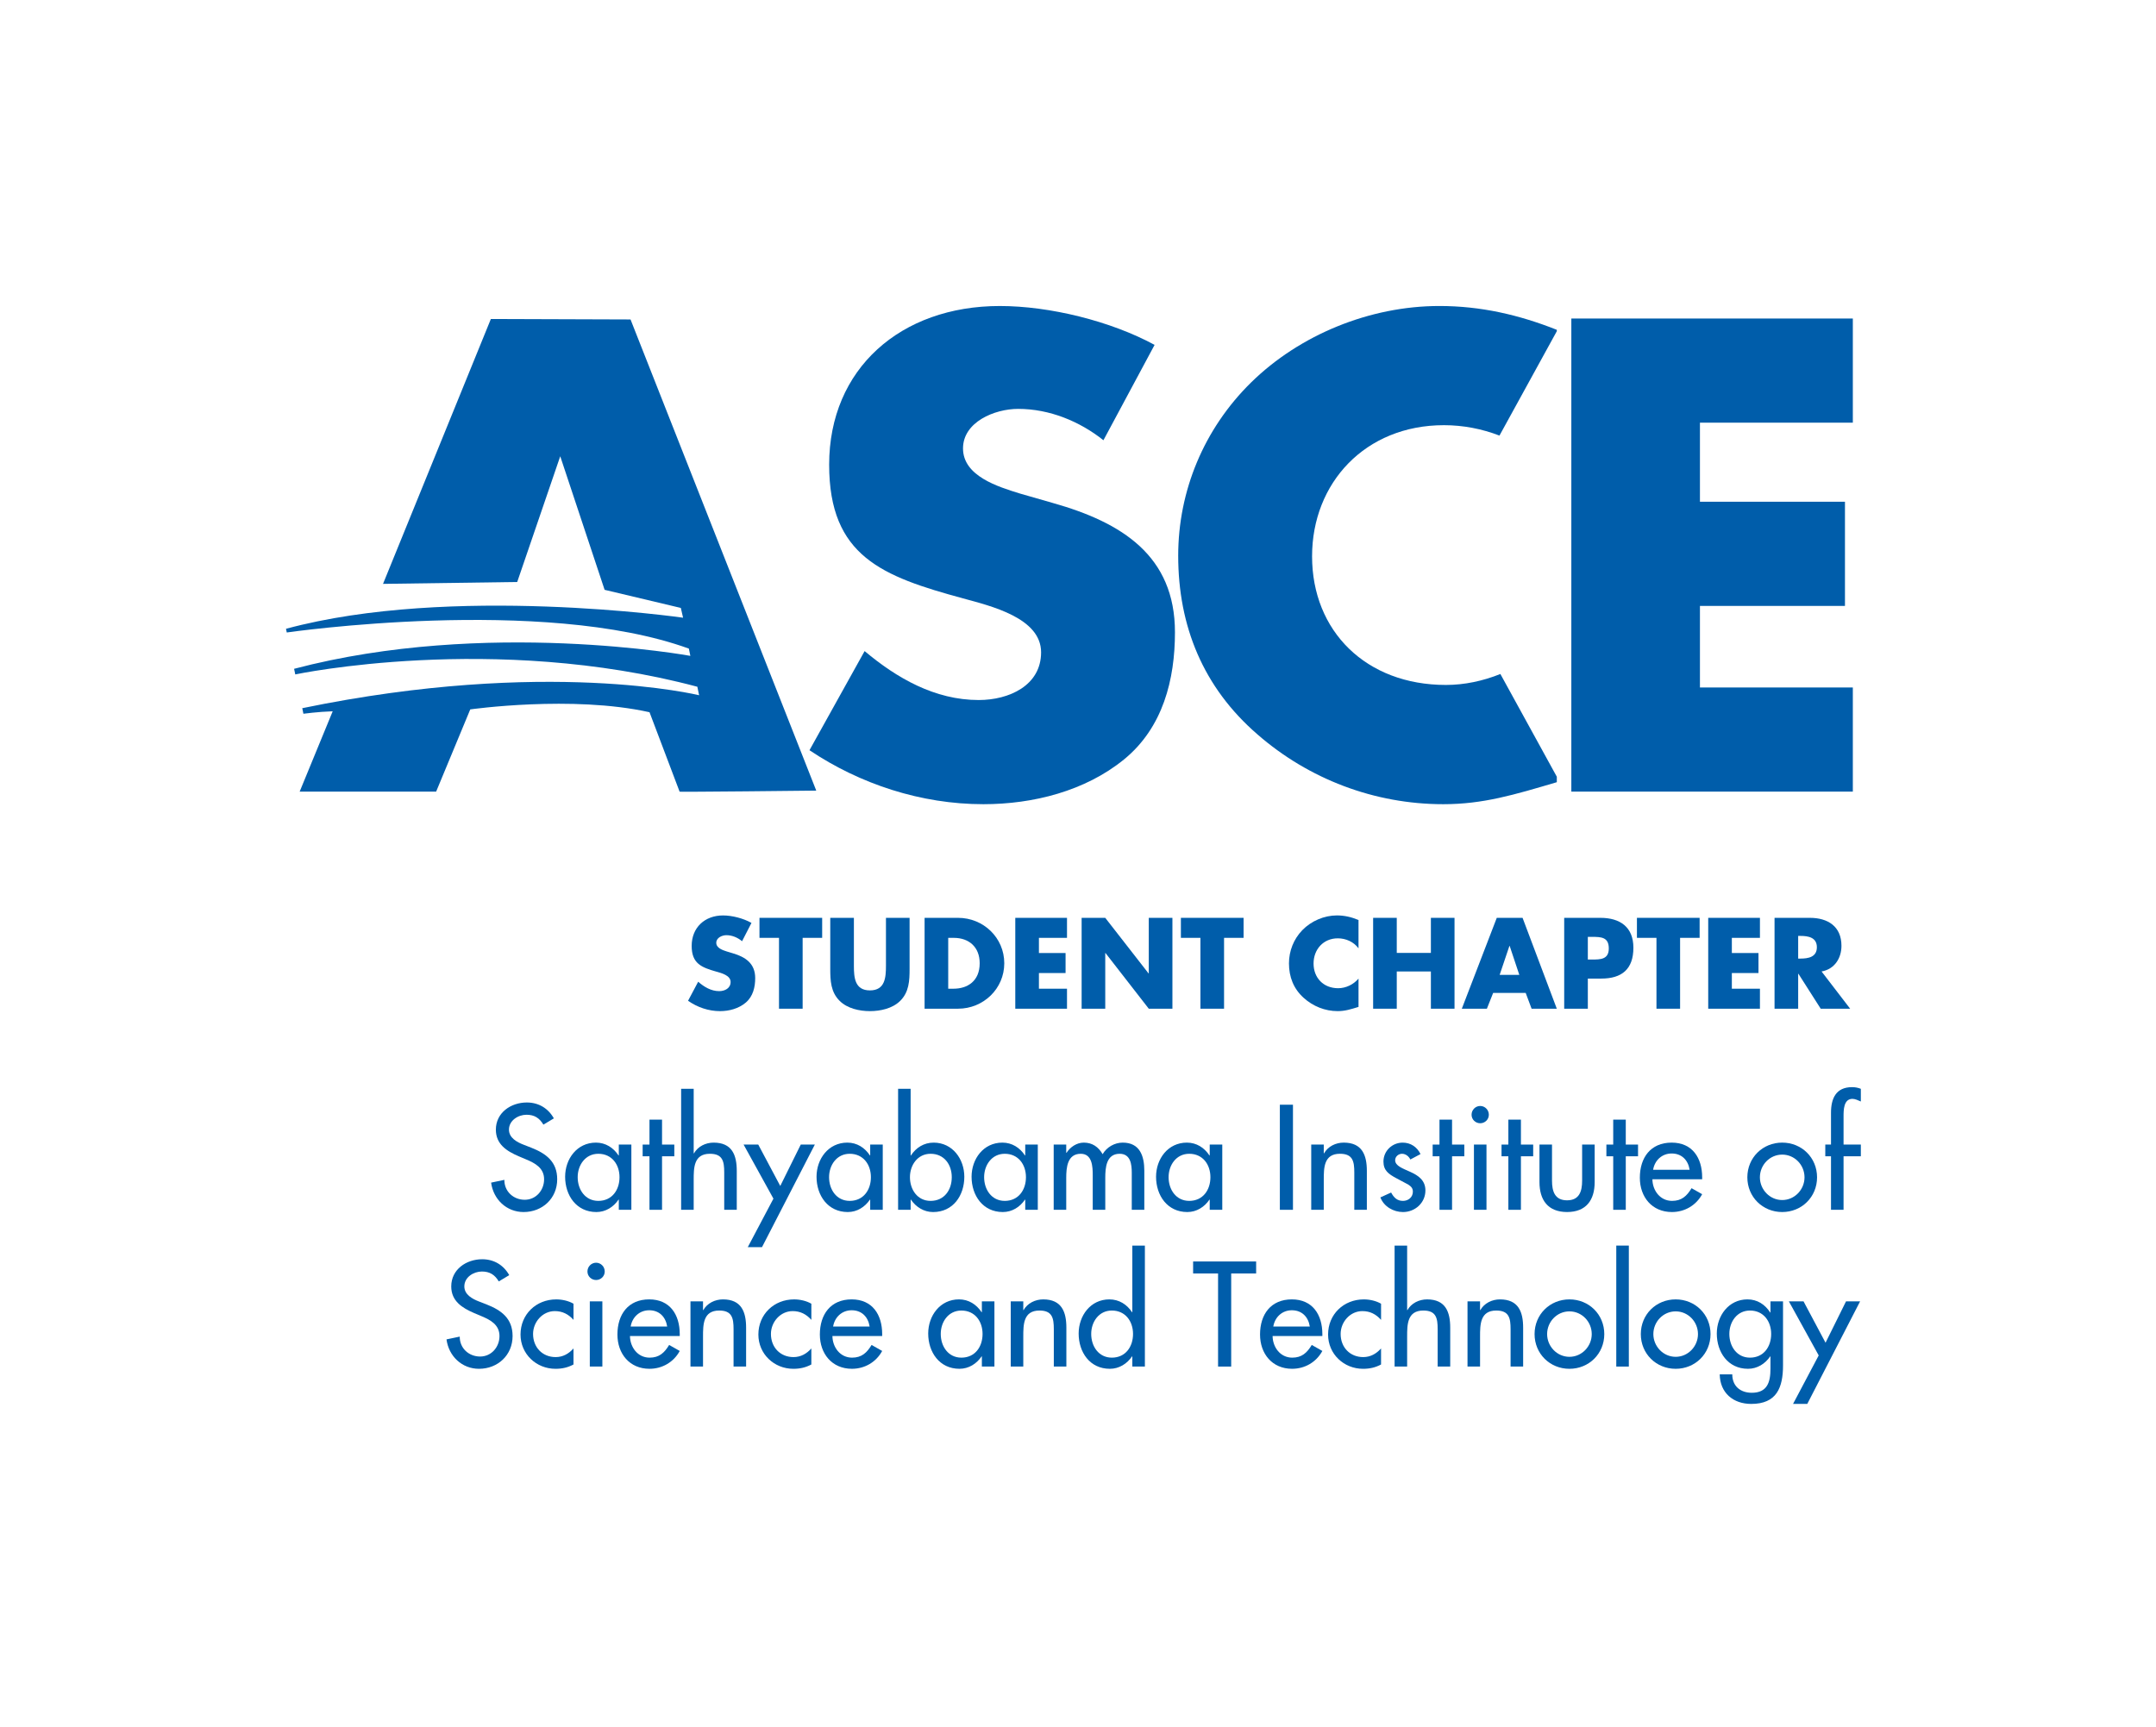 <?xml version="1.0" encoding="UTF-8"?>
<svg id="Outlines" xmlns="http://www.w3.org/2000/svg" version="1.1" viewBox="0 0 214.5 171.843">
  <!-- Generator: Adobe Illustrator 30.0.0, SVG Export Plug-In . SVG Version: 2.1.1 Build 123)  -->
  <g>
    <path d="M54.062,111.915c-.388-.651-.888-.984-1.678-.984-.832,0-1.748.568-1.748,1.483,0,.818.805,1.249,1.457,1.498l.749.292c1.484.582,2.594,1.4,2.594,3.148,0,1.9-1.471,3.26-3.343,3.26-1.692,0-3.01-1.249-3.232-2.927l1.318-.277c-.014,1.15.901,1.983,2.025,1.983s1.928-.943,1.928-2.039c0-1.124-.901-1.609-1.803-1.983l-.722-.306c-1.193-.513-2.274-1.192-2.274-2.649,0-1.691,1.498-2.704,3.079-2.704,1.165,0,2.122.568,2.691,1.581l-1.041.624Z" fill="#005daa"/>
    <path d="M62.814,120.39h-1.249v-1.013h-.028c-.499.735-1.276,1.235-2.205,1.235-1.984,0-3.107-1.651-3.107-3.51,0-1.775,1.179-3.398,3.065-3.398.957,0,1.734.5,2.247,1.276h.028v-1.082h1.249v6.491ZM61.635,117.145c0-1.263-.763-2.33-2.108-2.33-1.29,0-2.053,1.123-2.053,2.33,0,1.221.735,2.357,2.053,2.357,1.359,0,2.108-1.082,2.108-2.357Z" fill="#005daa"/>
    <path d="M65.866,120.39h-1.249v-5.326h-.679v-1.165h.679v-2.482h1.249v2.482h1.221v1.165h-1.221v5.326Z" fill="#005daa"/>
    <path d="M69.015,108.351v6.422h.028c.388-.693,1.165-1.068,1.956-1.068,1.831,0,2.302,1.234,2.302,2.816v3.869h-1.248v-3.717c0-1.109-.153-1.858-1.429-1.858-1.609,0-1.609,1.414-1.609,2.594v2.981h-1.249v-12.039h1.249Z" fill="#005daa"/>
    <path d="M73.981,113.898h1.457l2.191,4.12,2.039-4.12h1.4l-5.257,10.209h-1.415l2.553-4.827-2.969-5.382Z" fill="#005daa"/>
    <path d="M87.825,120.39h-1.249v-1.013h-.027c-.499.735-1.276,1.235-2.205,1.235-1.983,0-3.107-1.651-3.107-3.51,0-1.775,1.18-3.398,3.065-3.398.957,0,1.734.5,2.247,1.276h.027v-1.082h1.249v6.491ZM86.646,117.145c0-1.263-.764-2.33-2.108-2.33-1.29,0-2.053,1.123-2.053,2.33,0,1.221.734,2.357,2.053,2.357,1.359,0,2.108-1.082,2.108-2.357Z" fill="#005daa"/>
    <path d="M89.351,108.351h1.248v6.63h.028c.513-.776,1.29-1.276,2.261-1.276,1.872,0,3.052,1.623,3.052,3.398,0,1.858-1.11,3.51-3.107,3.51-.915,0-1.706-.5-2.205-1.235h-.028v1.013h-1.248v-12.039ZM94.691,117.145c0-1.263-.763-2.33-2.107-2.33-1.29,0-2.054,1.123-2.054,2.33,0,1.221.735,2.357,2.054,2.357,1.358,0,2.107-1.082,2.107-2.357Z" fill="#005daa"/>
    <path d="M103.25,120.39h-1.249v-1.013h-.027c-.499.735-1.276,1.235-2.205,1.235-1.983,0-3.107-1.651-3.107-3.51,0-1.775,1.18-3.398,3.065-3.398.957,0,1.734.5,2.247,1.276h.027v-1.082h1.249v6.491ZM102.072,117.145c0-1.263-.764-2.33-2.108-2.33-1.29,0-2.053,1.123-2.053,2.33,0,1.221.734,2.357,2.053,2.357,1.359,0,2.108-1.082,2.108-2.357Z" fill="#005daa"/>
    <path d="M106.081,114.717h.028c.36-.568,1.012-1.013,1.72-1.013.846,0,1.456.431,1.872,1.151.402-.693,1.18-1.151,1.998-1.151,1.706,0,2.149,1.332,2.149,2.802v3.884h-1.248v-3.676c0-.832-.111-1.899-1.207-1.899-1.331,0-1.429,1.387-1.429,2.386v3.189h-1.248v-3.439c0-.847-.042-2.136-1.193-2.136-1.332,0-1.443,1.373-1.443,2.386v3.189h-1.248v-6.491h1.248v.818Z" fill="#005daa"/>
    <path d="M121.604,120.39h-1.249v-1.013h-.027c-.499.735-1.276,1.235-2.205,1.235-1.983,0-3.107-1.651-3.107-3.51,0-1.775,1.18-3.398,3.065-3.398.957,0,1.734.5,2.247,1.276h.027v-1.082h1.249v6.491ZM120.424,117.145c0-1.263-.763-2.33-2.107-2.33-1.29,0-2.053,1.123-2.053,2.33,0,1.221.734,2.357,2.053,2.357,1.359,0,2.107-1.082,2.107-2.357Z" fill="#005daa"/>
    <path d="M128.637,120.39h-1.304v-10.458h1.304v10.458Z" fill="#005daa"/>
    <path d="M131.702,114.772h.027c.389-.693,1.165-1.068,1.956-1.068,1.831,0,2.303,1.234,2.303,2.816v3.869h-1.249v-3.717c0-1.109-.152-1.858-1.429-1.858-1.608,0-1.608,1.414-1.608,2.594v2.981h-1.248v-6.491h1.248v.874Z" fill="#005daa"/>
    <path d="M140.316,115.383c-.152-.319-.472-.568-.832-.568-.347,0-.68.277-.68.638,0,.568.749.818,1.512,1.165s1.498.818,1.498,1.845c0,1.234-1.026,2.15-2.233,2.15-.943,0-1.9-.541-2.247-1.457l1.068-.485c.264.485.582.832,1.179.832.527,0,.984-.36.984-.915,0-.347-.166-.514-.457-.708l-1.221-.651c-.722-.389-1.248-.749-1.248-1.637,0-1.054.859-1.887,1.914-1.887.79,0,1.429.431,1.775,1.138l-1.013.541Z" fill="#005daa"/>
    <path d="M144.464,120.39h-1.249v-5.326h-.68v-1.165h.68v-2.482h1.249v2.482h1.22v1.165h-1.22v5.326Z" fill="#005daa"/>
    <path d="M148.125,110.931c0,.472-.388.846-.859.846s-.86-.374-.86-.846c0-.485.389-.874.86-.874s.859.389.859.874ZM147.89,120.39h-1.248v-6.491h1.248v6.491Z" fill="#005daa"/>
    <path d="M151.316,120.39h-1.249v-5.326h-.68v-1.165h.68v-2.482h1.249v2.482h1.22v1.165h-1.22v5.326Z" fill="#005daa"/>
    <path d="M154.409,113.898v3.593c0,1.04.264,1.955,1.498,1.955s1.498-.915,1.498-1.955v-3.593h1.248v3.731c0,1.775-.832,2.982-2.746,2.982s-2.746-1.207-2.746-2.982v-3.731h1.248Z" fill="#005daa"/>
    <path d="M161.748,120.39h-1.249v-5.326h-.68v-1.165h.68v-2.482h1.249v2.482h1.22v1.165h-1.22v5.326Z" fill="#005daa"/>
    <path d="M164.397,117.353c.014,1.109.763,2.149,1.955,2.149.957,0,1.471-.485,1.942-1.262l1.054.597c-.61,1.123-1.748,1.775-3.01,1.775-1.983,0-3.19-1.498-3.19-3.412,0-1.998,1.068-3.496,3.163-3.496,2.066,0,3.037,1.526,3.037,3.454v.194h-4.951ZM168.101,116.409c-.152-.971-.791-1.623-1.789-1.623-.972,0-1.692.693-1.845,1.623h3.634Z" fill="#005daa"/>
    <path d="M180.779,117.158c0,1.956-1.526,3.454-3.468,3.454s-3.468-1.498-3.468-3.454,1.525-3.454,3.468-3.454,3.468,1.498,3.468,3.454ZM175.092,117.158c0,1.221.985,2.261,2.22,2.261s2.219-1.04,2.219-2.261c0-1.234-.984-2.261-2.219-2.261s-2.22,1.026-2.22,2.261Z" fill="#005daa"/>
    <path d="M185.135,109.612c-.25-.11-.569-.263-.832-.263-.888,0-.888,1.123-.888,1.761v2.788h1.72v1.165h-1.72v5.326h-1.249v-5.326h-.568v-1.165h.568v-3.162c0-1.415.485-2.552,2.095-2.552.305,0,.597.055.874.166v1.262Z" fill="#005daa"/>
    <path d="M49.623,127.516c-.388-.652-.888-.985-1.678-.985-.832,0-1.748.569-1.748,1.484,0,.818.805,1.248,1.457,1.498l.749.291c1.484.583,2.594,1.401,2.594,3.148,0,1.9-1.47,3.26-3.343,3.26-1.692,0-3.01-1.248-3.232-2.927l1.318-.277c-.014,1.151.901,1.983,2.025,1.983s1.928-.943,1.928-2.039c0-1.123-.901-1.608-1.803-1.983l-.722-.305c-1.192-.514-2.274-1.193-2.274-2.649,0-1.692,1.498-2.705,3.079-2.705,1.165,0,2.122.569,2.691,1.582l-1.041.624Z" fill="#005daa"/>
    <path d="M57.058,131.344c-.5-.569-1.11-.874-1.859-.874-1.22,0-2.164,1.082-2.164,2.274,0,1.332.929,2.303,2.247,2.303.721,0,1.304-.333,1.775-.86v1.596c-.569.305-1.137.43-1.789.43-1.915,0-3.481-1.471-3.481-3.412,0-2.011,1.553-3.495,3.551-3.495.583,0,1.22.139,1.72.43v1.609Z" fill="#005daa"/>
    <path d="M60.165,126.53c0,.472-.389.847-.86.847s-.86-.375-.86-.847c0-.485.389-.874.86-.874s.86.389.86.874ZM59.929,135.99h-1.249v-6.491h1.249v6.491Z" fill="#005daa"/>
    <path d="M62.676,132.952c.014,1.11.763,2.15,1.956,2.15.957,0,1.47-.485,1.942-1.263l1.054.597c-.61,1.123-1.748,1.775-3.01,1.775-1.983,0-3.19-1.498-3.19-3.412,0-1.997,1.068-3.495,3.162-3.495,2.067,0,3.038,1.525,3.038,3.453v.194h-4.952ZM66.379,132.009c-.153-.971-.791-1.622-1.79-1.622-.971,0-1.692.693-1.845,1.622h3.634Z" fill="#005daa"/>
    <path d="M69.944,130.372h.028c.388-.693,1.165-1.067,1.956-1.067,1.831,0,2.302,1.234,2.302,2.815v3.87h-1.248v-3.718c0-1.109-.153-1.858-1.429-1.858-1.609,0-1.609,1.415-1.609,2.594v2.982h-1.249v-6.491h1.249v.873Z" fill="#005daa"/>
    <path d="M80.721,131.344c-.499-.569-1.109-.874-1.858-.874-1.221,0-2.163,1.082-2.163,2.274,0,1.332.929,2.303,2.246,2.303.722,0,1.305-.333,1.775-.86v1.596c-.568.305-1.137.43-1.789.43-1.914,0-3.481-1.471-3.481-3.412,0-2.011,1.554-3.495,3.551-3.495.583,0,1.221.139,1.72.43v1.609Z" fill="#005daa"/>
    <path d="M82.817,132.952c.014,1.11.763,2.15,1.955,2.15.957,0,1.471-.485,1.942-1.263l1.054.597c-.61,1.123-1.748,1.775-3.01,1.775-1.983,0-3.19-1.498-3.19-3.412,0-1.997,1.068-3.495,3.163-3.495,2.066,0,3.037,1.525,3.037,3.453v.194h-4.951ZM86.52,132.009c-.152-.971-.791-1.622-1.789-1.622-.972,0-1.692.693-1.845,1.622h3.634Z" fill="#005daa"/>
    <path d="M98.935,135.99h-1.249v-1.013h-.027c-.499.735-1.276,1.234-2.205,1.234-1.983,0-3.107-1.65-3.107-3.509,0-1.775,1.18-3.398,3.065-3.398.957,0,1.734.499,2.247,1.276h.027v-1.082h1.249v6.491ZM97.755,132.744c0-1.262-.763-2.33-2.107-2.33-1.29,0-2.053,1.124-2.053,2.33,0,1.221.734,2.358,2.053,2.358,1.359,0,2.107-1.082,2.107-2.358Z" fill="#005daa"/>
    <path d="M101.807,130.372h.027c.389-.693,1.165-1.067,1.956-1.067,1.831,0,2.303,1.234,2.303,2.815v3.87h-1.249v-3.718c0-1.109-.152-1.858-1.429-1.858-1.608,0-1.608,1.415-1.608,2.594v2.982h-1.248v-6.491h1.248v.873Z" fill="#005daa"/>
    <path d="M112.654,134.978h-.027c-.499.735-1.29,1.234-2.205,1.234-1.997,0-3.107-1.65-3.107-3.509,0-1.775,1.18-3.398,3.052-3.398.971,0,1.748.499,2.261,1.276h.027v-6.631h1.249v12.04h-1.249v-1.013ZM112.725,132.744c0-1.262-.764-2.33-2.108-2.33-1.29,0-2.053,1.124-2.053,2.33,0,1.221.734,2.358,2.053,2.358,1.359,0,2.108-1.082,2.108-2.358Z" fill="#005daa"/>
    <path d="M122.49,135.99h-1.304v-9.266h-2.483v-1.192h6.27v1.192h-2.482v9.266Z" fill="#005daa"/>
    <path d="M126.61,132.952c.014,1.11.763,2.15,1.955,2.15.957,0,1.471-.485,1.942-1.263l1.054.597c-.61,1.123-1.748,1.775-3.01,1.775-1.983,0-3.19-1.498-3.19-3.412,0-1.997,1.068-3.495,3.163-3.495,2.066,0,3.037,1.525,3.037,3.453v.194h-4.951ZM130.313,132.009c-.152-.971-.791-1.622-1.789-1.622-.972,0-1.692.693-1.845,1.622h3.634Z" fill="#005daa"/>
    <path d="M137.401,131.344c-.499-.569-1.109-.874-1.858-.874-1.221,0-2.163,1.082-2.163,2.274,0,1.332.929,2.303,2.246,2.303.722,0,1.305-.333,1.775-.86v1.596c-.568.305-1.137.43-1.789.43-1.914,0-3.481-1.471-3.481-3.412,0-2.011,1.554-3.495,3.551-3.495.583,0,1.221.139,1.72.43v1.609Z" fill="#005daa"/>
    <path d="M139.996,123.95v6.422h.027c.389-.693,1.165-1.067,1.956-1.067,1.831,0,2.303,1.234,2.303,2.815v3.87h-1.249v-3.718c0-1.109-.152-1.858-1.429-1.858-1.608,0-1.608,1.415-1.608,2.594v2.982h-1.248v-12.04h1.248Z" fill="#005daa"/>
    <path d="M147.251,130.372h.027c.389-.693,1.165-1.067,1.956-1.067,1.831,0,2.303,1.234,2.303,2.815v3.87h-1.249v-3.718c0-1.109-.152-1.858-1.429-1.858-1.608,0-1.608,1.415-1.608,2.594v2.982h-1.248v-6.491h1.248v.873Z" fill="#005daa"/>
    <path d="M159.61,132.758c0,1.956-1.526,3.454-3.468,3.454s-3.468-1.498-3.468-3.454,1.525-3.453,3.468-3.453,3.468,1.498,3.468,3.453ZM153.923,132.758c0,1.221.985,2.262,2.22,2.262s2.219-1.041,2.219-2.262c0-1.234-.984-2.261-2.219-2.261s-2.22,1.026-2.22,2.261Z" fill="#005daa"/>
    <path d="M162.052,135.99h-1.249v-12.04h1.249v12.04Z" fill="#005daa"/>
    <path d="M170.18,132.758c0,1.956-1.526,3.454-3.468,3.454s-3.468-1.498-3.468-3.454,1.525-3.453,3.468-3.453,3.468,1.498,3.468,3.453ZM164.492,132.758c0,1.221.985,2.262,2.22,2.262s2.219-1.041,2.219-2.262c0-1.234-.984-2.261-2.219-2.261s-2.22,1.026-2.22,2.261Z" fill="#005daa"/>
    <path d="M177.393,135.865c0,2.233-.639,3.842-3.163,3.842-1.803,0-3.106-1.109-3.135-2.94h1.249c0,1.165.804,1.831,1.941,1.831,1.54,0,1.858-1.054,1.858-2.386v-1.234h-.027c-.499.735-1.29,1.234-2.205,1.234-1.998,0-3.107-1.65-3.107-3.509,0-1.775,1.179-3.398,3.052-3.398.971,0,1.747.499,2.261,1.304h.027v-1.109h1.249v6.366ZM176.213,132.744c0-1.262-.763-2.33-2.108-2.33-1.289,0-2.053,1.124-2.053,2.33,0,1.221.735,2.358,2.053,2.358,1.359,0,2.108-1.082,2.108-2.358Z" fill="#005daa"/>
    <path d="M177.975,129.499h1.457l2.191,4.119,2.039-4.119h1.4l-5.257,10.208h-1.415l2.553-4.826-2.969-5.382Z" fill="#005daa"/>
  </g>
  <path d="M104.754,50.055l-3.265-.938c-2.219-.685-5.679-1.747-5.679-4.494,0-2.622,3.134-3.934,5.484-3.934,3.133,0,6.134,1.249,8.486,3.12l5.09-9.489c-4.373-2.374-10.443-3.868-15.403-3.868-9.858,0-16.975,6.241-16.975,15.793,0,9.117,5.287,11.117,13.317,13.301,2.741.751,7.769,1.934,7.769,5.369,0,3.309-3.199,4.747-6.203,4.747-4.372,0-8.158-2.186-11.355-4.871l-5.485,9.865c5.026,3.372,11.098,5.372,17.3,5.372,4.961,0,10.12-1.311,13.969-4.435,3.916-3.184,5.092-7.992,5.092-12.677,0-7.615-5.287-10.927-12.142-12.86" fill="#005daa"/>
  <path d="M124.465,38.065c-4.697,4.62-7.246,10.802-7.246,17.234,0,6.992,2.478,13.113,7.9,17.795,5.09,4.433,11.619,6.933,18.473,6.933,3.984,0,7.051-.939,11.295-2.189v-.545l-5.615-10.223c-1.719.692-3.566,1.09-5.418,1.09-7.965,0-13.316-5.369-13.316-12.799,0-7.303,5.287-13.051,13.121-13.051,1.912,0,3.787.366,5.523,1.036l5.705-10.388v-.139c-3.787-1.499-7.574-2.369-11.685-2.369-6.922,0-13.904,2.868-18.736,7.614" fill="#005daa"/>
  <path d="M67.612,78.775c-.479.06,13.597-.1,13.597-.1l-18.478-46.885-13.895-.047-10.729,26.359,13.35-.188,4.281-12.51,4.414,13.29,7.584,1.802.223.973s-23.127-3.329-39.505,1.103l.077.368s25.419-3.686,40.004,1.604l.148.723s-20.374-3.736-39.423,1.287c.102.488.116.559.116.559,0,0,19.728-4.173,40.004,1.227l.035.174.139.671s-15.164-3.732-39.482,1.288l.114.553s1.449-.197,2.914-.245l-3.286,7.993h13.578l3.394-8.18s10.13-1.435,17.835.281" fill="#005daa"/>
  <polyline points="169.127 42.061 169.127 49.929 183.555 49.929 183.555 60.296 169.127 60.296 169.127 68.413 184.338 68.413 184.338 78.775 156.332 78.775 156.332 31.697 184.338 31.697 184.338 42.061" fill="#005daa"/>
  <g>
    <path d="M73.829,93.662c-.432-.359-.983-.6-1.559-.6-.432,0-1.008.252-1.008.756,0,.528.636.731,1.043.863l.6.181c1.259.371,2.23,1.007,2.23,2.471,0,.899-.216,1.822-.936,2.435-.708.6-1.655.852-2.566.852-1.14,0-2.255-.384-3.178-1.032l1.007-1.895c.588.516,1.283.936,2.087.936.552,0,1.139-.276,1.139-.911,0-.66-.923-.888-1.427-1.032-1.475-.419-2.446-.803-2.446-2.555,0-1.835,1.307-3.034,3.118-3.034.912,0,2.027.288,2.831.744l-.936,1.822Z" fill="#005daa"/>
    <path d="M79.854,100.379h-2.351v-7.052h-1.943v-1.991h6.237v1.991h-1.943v7.052Z" fill="#005daa"/>
    <path d="M90.495,91.336v5.085c0,1.163-.048,2.314-.948,3.19-.755.743-1.943,1.008-2.998,1.008s-2.243-.265-2.999-1.008c-.899-.876-.947-2.027-.947-3.19v-5.085h2.351v4.762c0,1.175.084,2.458,1.595,2.458s1.595-1.283,1.595-2.458v-4.762h2.351Z" fill="#005daa"/>
    <path d="M91.987,91.336h3.334c2.519,0,4.594,1.979,4.594,4.521s-2.087,4.521-4.594,4.521h-3.334v-9.043ZM94.338,98.388h.528c1.403,0,2.603-.768,2.603-2.53,0-1.619-1.067-2.53-2.579-2.53h-.552v5.061Z" fill="#005daa"/>
    <path d="M103.362,93.327v1.511h2.651v1.991h-2.651v1.559h2.794v1.991h-5.145v-9.043h5.145v1.991h-2.794Z" fill="#005daa"/>
    <path d="M107.611,91.336h2.35l4.307,5.529h.023v-5.529h2.352v9.043h-2.352l-4.306-5.541h-.024v5.541h-2.35v-9.043Z" fill="#005daa"/>
    <path d="M121.781,100.379h-2.351v-7.052h-1.943v-1.991h6.237v1.991h-1.943v7.052Z" fill="#005daa"/>
    <path d="M135.159,94.37c-.479-.647-1.259-.995-2.063-.995-1.438,0-2.41,1.104-2.41,2.507,0,1.427.983,2.458,2.447,2.458.768,0,1.535-.372,2.026-.959v2.818c-.779.239-1.343.42-2.075.42-1.259,0-2.458-.48-3.394-1.332-.995-.899-1.451-2.074-1.451-3.418,0-1.235.468-2.423,1.331-3.31.888-.912,2.171-1.464,3.442-1.464.755,0,1.451.168,2.146.456v2.818Z" fill="#005daa"/>
    <path d="M142.359,94.826v-3.49h2.351v9.043h-2.351v-3.706h-3.395v3.706h-2.351v-9.043h2.351v3.49h3.395Z" fill="#005daa"/>
    <path d="M148.553,98.808l-.623,1.571h-2.494l3.478-9.043h2.566l3.406,9.043h-2.507l-.588-1.571h-3.238ZM150.196,94.13h-.024l-.971,2.879h1.955l-.96-2.879Z" fill="#005daa"/>
    <path d="M155.622,91.336h3.599c1.942,0,3.285.899,3.285,2.975,0,2.135-1.15,3.07-3.201,3.07h-1.332v2.998h-2.351v-9.043ZM157.973,95.485h.396c.852,0,1.69,0,1.69-1.104,0-1.139-.779-1.151-1.69-1.151h-.396v2.255Z" fill="#005daa"/>
    <path d="M167.152,100.379h-2.351v-7.052h-1.943v-1.991h6.237v1.991h-1.943v7.052Z" fill="#005daa"/>
    <path d="M172.301,93.327v1.511h2.65v1.991h-2.65v1.559h2.795v1.991h-5.146v-9.043h5.146v1.991h-2.795Z" fill="#005daa"/>
    <path d="M184.07,100.379h-2.928l-2.219-3.479h-.023v3.479h-2.351v-9.043h3.515c1.787,0,3.142.852,3.142,2.782,0,1.247-.695,2.327-1.979,2.555l2.844,3.706ZM178.9,95.39h.229c.768,0,1.631-.144,1.631-1.127s-.863-1.128-1.631-1.128h-.229v2.255Z" fill="#005daa"/>
  </g>
</svg>